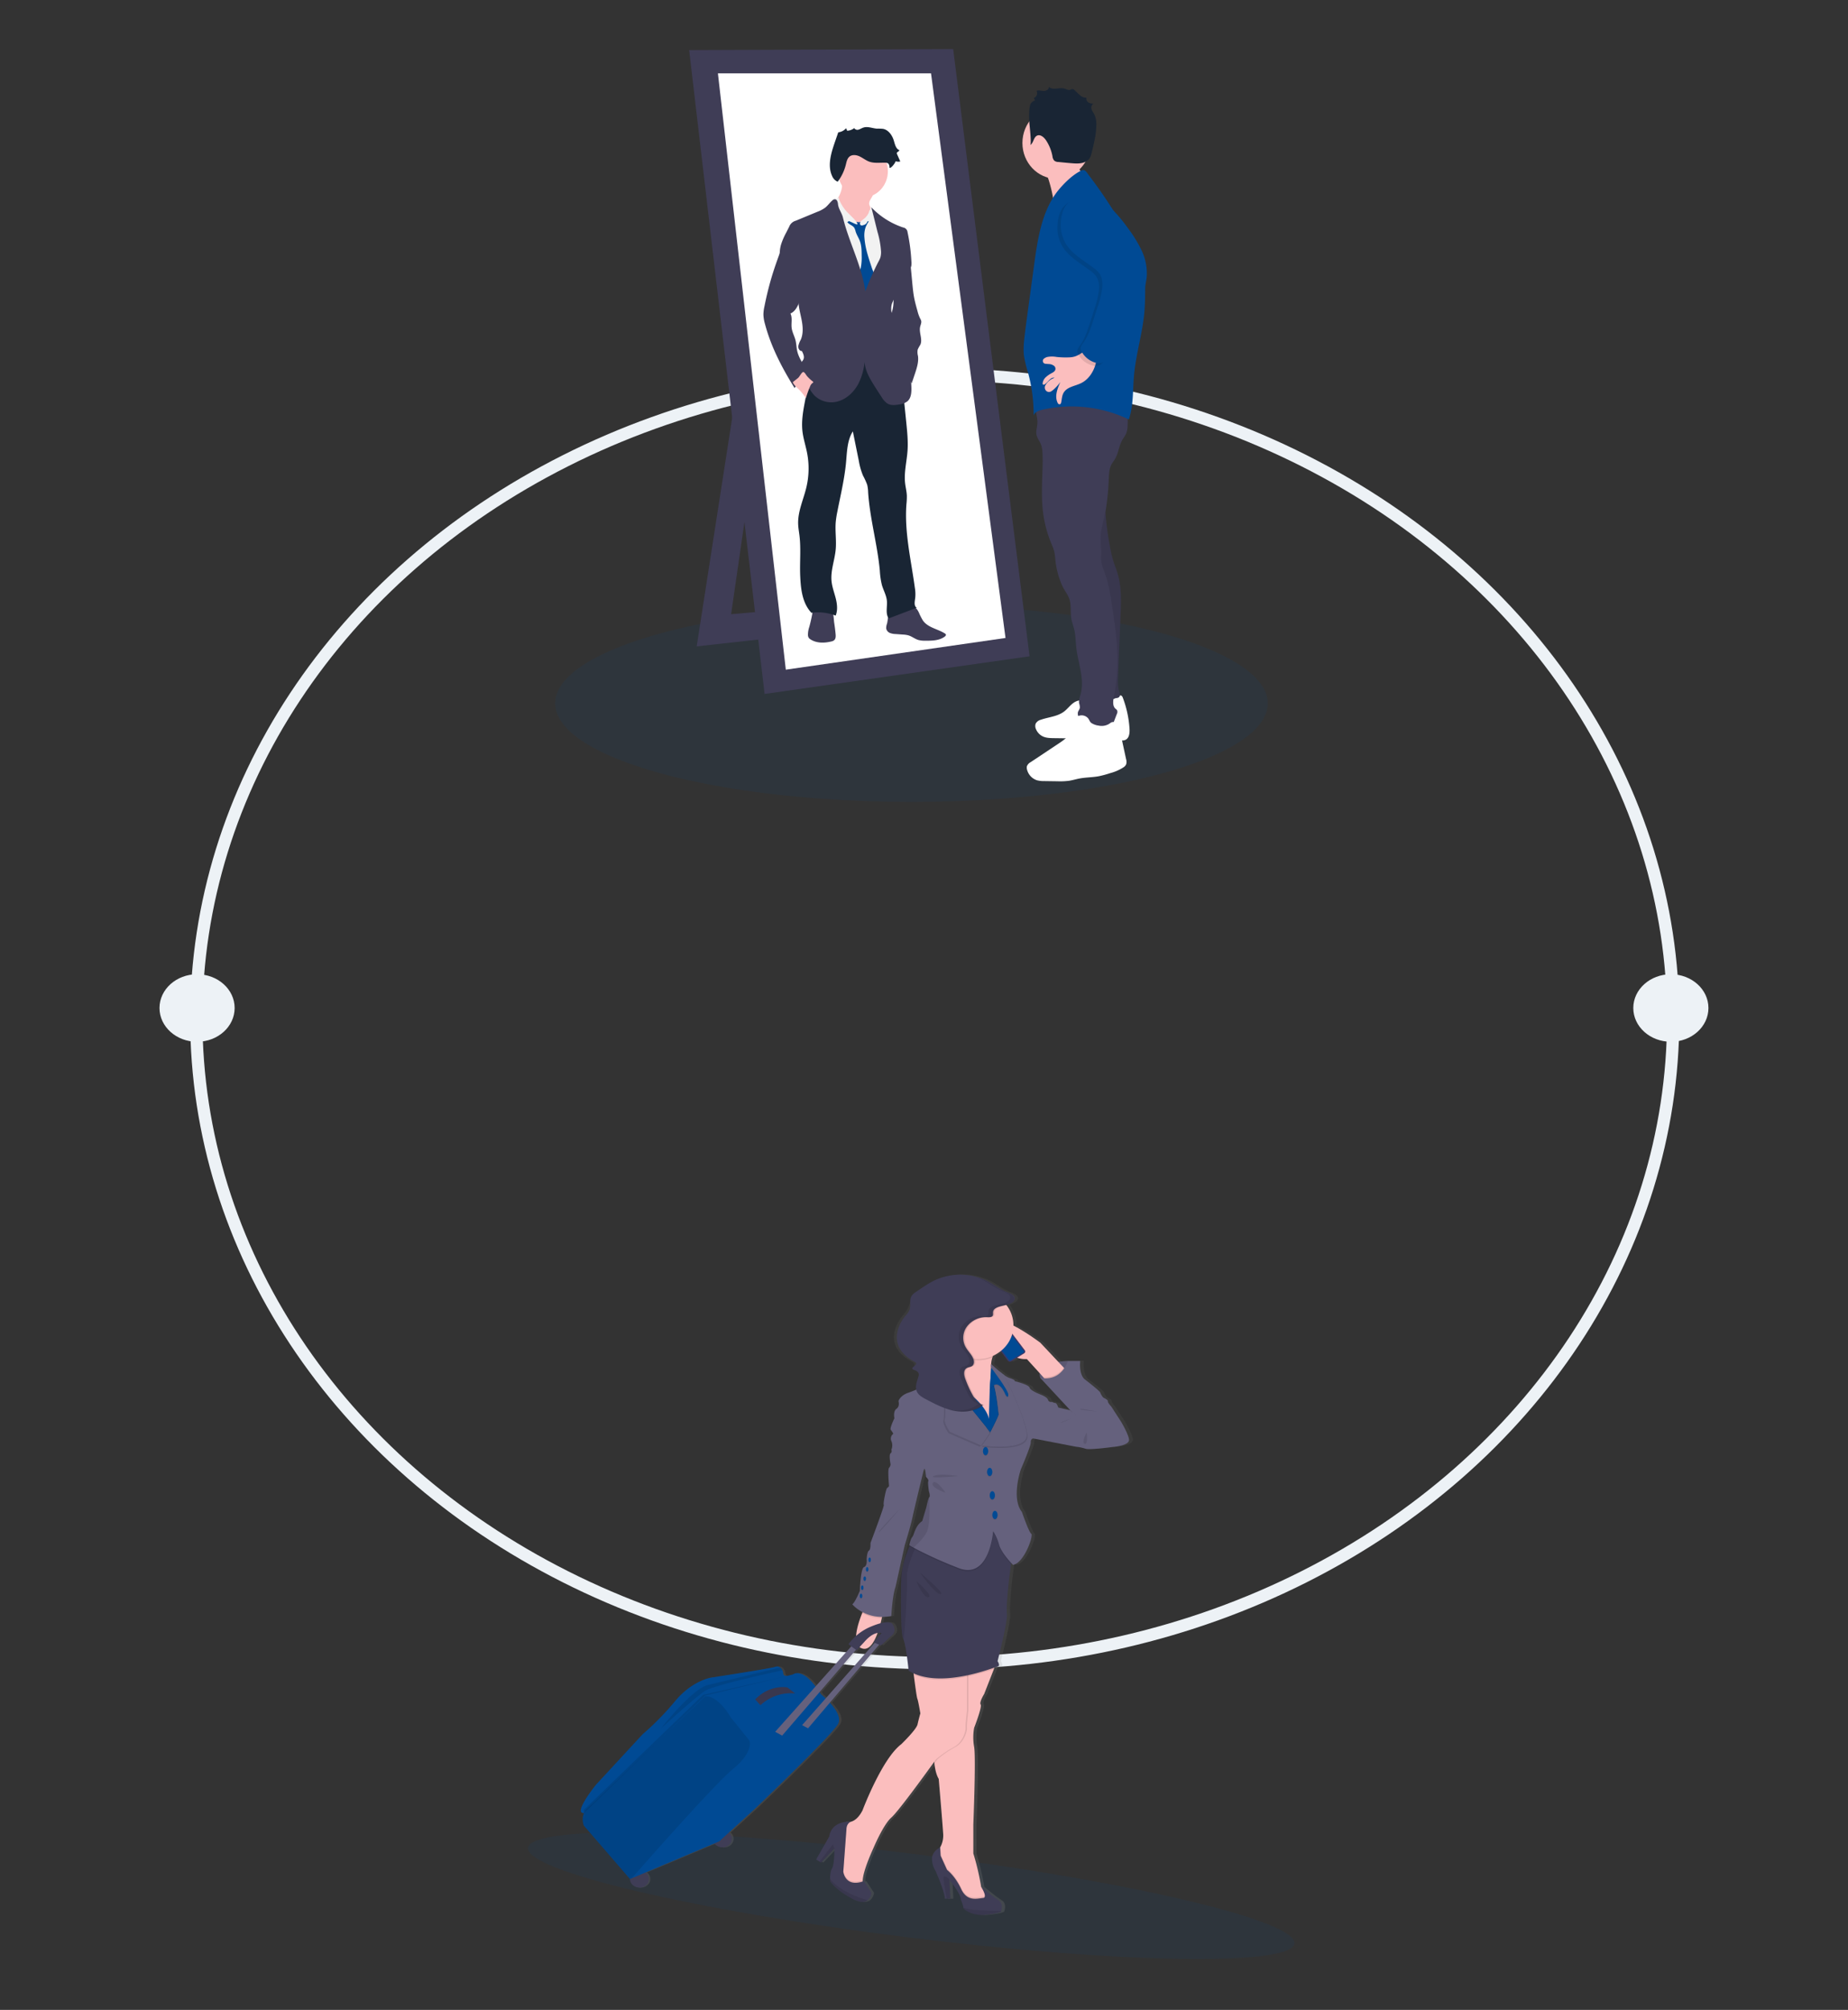 <svg xmlns="http://www.w3.org/2000/svg" width="1205" height="1310"><rect width="100%" height="100%" fill="#333333" stroke="none"/><defs><linearGradient id="b" x1=".5" y1="1" x2=".5" gradientUnits="objectBoundingBox"><stop offset="0" stop-color="gray" stop-opacity=".251"/><stop offset=".54" stop-color="gray" stop-opacity=".122"/><stop offset="1" stop-color="gray" stop-opacity=".102"/></linearGradient><clipPath id="a"><path d="M0 0h1205v1310H0z"/></clipPath></defs><g clip-path="url(#a)"><g transform="translate(124 240)" fill="none" stroke="#edf2f6" stroke-width="8"><ellipse cx="485.5" cy="424" rx="485.5" ry="424" stroke="none"/><ellipse cx="485.5" cy="424" rx="481.5" ry="420"/></g><g transform="translate(335 32)"><rect width="80.382" height="25.515" rx="7.43" transform="translate(179.425 222.124)" fill="#004a94" opacity=".1"/><rect width="80.382" height="25.515" rx="7.43" transform="translate(179.425 183.845)" fill="#004a94" opacity=".1"/><rect width="80.382" height="25.515" rx="7.43" transform="translate(179.425 132.809)" fill="#004a94" opacity=".1"/><rect width="80.382" height="25.515" rx="7.43" transform="translate(179.425 94.537)" fill="#004a94" opacity=".1"/><ellipse cx="232.333" cy="64.239" rx="232.333" ry="64.239" transform="translate(27 362.189)" fill="#004a94" opacity=".1"/><path d="M147.569 207.242l-28.284 182.063 127.893-14.2-5.534-15.495-99.916 8.709 23.365-161.4z" fill="#3f3d56"/><path d="M114.366.646L286.529 0l49.8 395.761L163.556 420.3z" fill="#3f3d56"/><path d="M133.119 15.818h138.96l48.575 368-143.264 20.66z" fill="#fff"/><path d="M264.172 367.265a36.61 36.61 0 0 0 2.662 5.236c3.32 4.661 9.623 5.391 14.351 8.432a1.353 1.353 0 0 1 .56.568c.215.536-.264 1.1-.726 1.433-3.585 2.641-8.288 2.7-12.672 2.666a16.127 16.127 0 0 1-4.384-.439c-2.318-.646-4.3-2.344-6.591-3.034a16.716 16.716 0 0 0-3.622-.536l-4.8-.342a10.842 10.842 0 0 1-3.745-.73 3.931 3.931 0 0 1-2.361-2.938 8.815 8.815 0 0 1 .56-3.157c.615-2.479.424-5.475 2.263-7.166a6.844 6.844 0 0 1 2.552-1.291 78.318 78.318 0 0 1 10.213-2.854c2.844-.587 4.476 1.608 5.74 4.152zm-54.315 13.964c.123 1.375.16 2.95-.787 3.912a4.108 4.108 0 0 1-2.06.968c-4.544 1.111-9.61 1.188-13.564-1.407a3.8 3.8 0 0 1-1.07-.962 3.631 3.631 0 0 1-.541-1.776 15.918 15.918 0 0 1 .879-5.391 98.721 98.721 0 0 0 2.613-12.751c.049-.355 11.6 1.937 12.371 3.138.965 1.485.971 5.049 1.23 6.818q.582 3.706.929 7.451z" fill="#3f3d56"/><path d="M252.856 213.232l3.074 30.015c.615 6.133 1.26 12.3.836 18.452-.492 7.1-2.386 14.2-1.586 21.241.314 2.737 1.027 5.423 1.131 8.18a46.751 46.751 0 0 1-.264 5.488c-1.39 18.213 3.007 36.284 5.466 54.367a24.753 24.753 0 0 1 .258 6.766c-.32 2.292-.959 5.3.984 6.385l-18.249 6.947c-2.33-3.067-.787-7.838-1.23-11.731-.406-3.506-2.238-6.63-3.216-10.007a49.464 49.464 0 0 1-1.359-9.381c-1.593-17.154-6.481-33.862-7.624-51.055a24.339 24.339 0 0 0-.615-4.926 46.86 46.86 0 0 0-2.742-6.011 43.991 43.991 0 0 1-2.718-9.587l-3.9-19.207c-3.947 6.172-3.788 14.2-4.568 21.6-1.094 10.33-3.542 20.485-5.534 30.686a63.8 63.8 0 0 0-1.039 6.65c-.517 5.985.51 12.028-.037 18.006-.615 6.927-3.388 13.687-2.718 20.614.369 3.835 1.771 7.463 2.718 11.182s1.414 7.8-.031 11.344a31.724 31.724 0 0 0-15.808-1.833c-5.86-6.295-6.9-15.075-7.3-23.888s.566-17.638-.48-26.367c-.307-2.582-.787-5.1-.867-7.676-.258-8.257 3.523-15.985 5.4-24.01a53.287 53.287 0 0 0 .473-22.044c-.922-4.823-2.509-9.5-3.074-14.391-.769-6.85.535-13.752 1.845-20.518.879-4.565 1.752-9.129 2.748-13.668 1.07-4.874 2.343-9.852 5.2-13.842 4.575-6.385 12.7-9.219 20.291-8.6s14.683 4.248 20.955 8.767a80.112 80.112 0 0 1 13.58 12.052z" fill="#192534"/><path d="M232.457 98.295a5.739 5.739 0 0 0-.707 1.9c-.154 1.324.615 2.537 1.23 3.693a20.7 20.7 0 0 1 1.8 4.713 8.118 8.118 0 0 1 .264 3.144 7.828 7.828 0 0 1-.8 2.26 11.239 11.239 0 0 1-5.337 5.623 8.978 8.978 0 0 1-5.774.245 17.176 17.176 0 0 1-5.276-2.636 16.309 16.309 0 0 1-3.615-3.293 23.06 23.06 0 0 1-2.5-4.519c-1.279-2.808-2.576-5.811-2.343-8.89a3.1 3.1 0 0 1 .148-.82 4.429 4.429 0 0 1 .824-1.291 17.4 17.4 0 0 0 3.763-11.718l8.959 2.137c1.974.471 3.947.943 5.9 1.53 1.6.484 4.058 1.156 5.1 2.653s-.929 3.9-1.636 5.269z" fill="#fbbebe"/><ellipse cx="16.282" cy="17.096" rx="16.282" ry="17.096" transform="translate(211.38 62.502)" fill="#fbbebe"/><path d="M225.043 114.091c.689-1.582 2.177-2.582 3.536-3.577s2.736-2.266 3-3.99a2.974 2.974 0 0 1 .271-1.123c.523-.826 1.765-.413 2.509.194a20.107 20.107 0 0 1 4.236 5.623 48.915 48.915 0 0 1 3.966 7.87c1.728 4.784 1.937 10.007 2.127 15.114.172 4.648.338 9.368-.738 13.874-.676 2.854-1.845 5.623-1.912 8.561-.2 10.672-3.732 20.873-3.978 31.545a85.9 85.9 0 0 0 .443 9.239l.578 6.927q-13.41-.807-26.747-2.473a56.052 56.052 0 0 0-1.918-9.368 212.613 212.613 0 0 1-6.216-38.569c-.473-6.921-.959-13.816-1.691-20.711-.658-6.269-1.949-12.577-1.174-18.833a26.922 26.922 0 0 1 2.521-8.148 5.317 5.317 0 0 1 1.968-2.473 5.141 5.141 0 0 1 1.39-.471 24.616 24.616 0 0 1 4.23-.523 2.782 2.782 0 0 1 1.033.1 3.319 3.319 0 0 1 1.408 1.433 25.87 25.87 0 0 0 11.158 9.779z" fill="#f2f2f2"/><path d="M217.491 112.718c1.144 1.717 3.566 2.124 4.624 3.874a10.483 10.483 0 0 1 .805 2.3c.646 2.163 1.949 4.042 2.742 6.153 1.144 3.034 1.174 6.392 1.187 9.652a33.5 33.5 0 0 1-.566 7.747c-.369 1.6-.971 3.112-1.414 4.687a24.013 24.013 0 0 0-.824 8.264 2.708 2.708 0 0 0 2.017 2.834c1.8.833 3.689 1.685 5.657 1.491a2.007 2.007 0 0 0 1.125-.394 2.618 2.618 0 0 0 .553-.768l1.23-2.182c1.113-1.995 2.275-4.229 1.845-6.508a13.247 13.247 0 0 0-1.4-3.338 40.4 40.4 0 0 1-2-5.21c-1.961-5.92-3.947-11.924-4.39-18.174a16.725 16.725 0 0 1 .738-7.05 20.349 20.349 0 0 1 2.164-3.932 1.563 1.563 0 0 0-1.728-.613 10.011 10.011 0 0 0-1.789.781 8.108 8.108 0 0 1-5.638-.039c-.713-.22-1.845-.968-2.582-.917-.253.038-2.313 1.42-2.356 1.342z" fill="#004a94"/><path d="M231.886 112.647c-.369-.31-.941-.594-1.267-.232a1.53 1.53 0 0 0-.234.523 3.337 3.337 0 0 1-2.115 1.7c-.855.349-1.777.542-2.293-.123a1.518 1.518 0 0 1 .08-1.724 5.09 5.09 0 0 1 1.347-1.194 13.893 13.893 0 0 0 5.362-8.858 4.259 4.259 0 0 1 1.47 2.666c.2 1.027.227 2.085.43 3.112.3 1.472.971 2.847 1.125 4.339a23.8 23.8 0 0 1 0 2.389 15.376 15.376 0 0 0 .258 2.311c-1.44-1.603-2.454-3.482-4.163-4.909zm-12.445-4.384c-.615-.613-1.23-1.194-1.845-1.821a25.316 25.316 0 0 1-5.946-9.91 3.736 3.736 0 0 0-1.672 2.58 4.068 4.068 0 0 0 .812 2.1 33.744 33.744 0 0 1 4.507 12.66 3.549 3.549 0 0 1 3.1-1.737c.971 0 5.331 2.712 5.644 2.027.466-1.07-3.863-5.17-4.6-5.899z" fill="#f2f2f2"/><path d="M233.175 103.124a50.652 50.652 0 0 0 20.647 13.125 3.442 3.442 0 0 1 2.951 3.112 118.951 118.951 0 0 1 2.5 18.865 11.031 11.031 0 0 1-.062 3.151 10.012 10.012 0 0 1-2.632 4.332c-3.529 3.971-7.557 8.122-8.153 13.519a22.637 22.637 0 0 1-.35 3.1c-.307 1.2-.99 2.26-1.408 3.428-2.054 5.752 2.589 12.719-.24 18.077a33.771 33.771 0 0 1 3.111 9.852 13.359 13.359 0 0 0 .842 3.8c.842 1.846 2.576 3.021 3.941 4.519 4.163 4.481 4.673 11.337 4.919 17.593.154 3.525.1 7.573-2.459 9.884a10.459 10.459 0 0 1-5.442 2.124c-2.576.452-5.38.775-7.661-.562a12.686 12.686 0 0 1-3.812-4.242c-2.017-3.08-4.04-6.153-5.952-9.31-3.025-4.978-5.878-10.666-5.005-16.5a39.855 39.855 0 0 1-4.235 17.184c-2.792 5.2-7.286 9.549-12.74 11.266a15.772 15.772 0 0 1-15.894-3.68 22.515 22.515 0 0 1-3.388-4.8 48.228 48.228 0 0 1-5-13.371 5.441 5.441 0 0 1 .123-3.674c.277-.516.7-.923.99-1.433.971-1.737.037-3.925-.9-5.694-1.433.142-2.46-1.627-2.33-3.138a13.633 13.633 0 0 1 1.6-4.2c1.783-4.054 1.39-8.774.529-13.145s-2.146-8.716-2.048-13.177c.1-4.719-3.13-8.968-5.6-12.912-1.377-2.221-2.982-4.287-4.181-6.618a22.308 22.308 0 0 1-1.611-15.985 42.955 42.955 0 0 1 3.369-7.889l2.029-4a6.376 6.376 0 0 1 4.3-3.874l14.037-5.811a20.743 20.743 0 0 0 5.066-2.66c1.716-1.356 2.994-3.228 4.63-4.674a2.539 2.539 0 0 1 1.845-.846c1.316.123 1.783 1.866 1.918 3.228.307 3.047 2.459 5.63 3.191 8.593 3.96 16.366 12.34 31.461 14.64 48.169a179.3 179.3 0 0 1 8.473-19.175 16.261 16.261 0 0 0 1.31-2.783 12.444 12.444 0 0 0 .437-4.319 59 59 0 0 0-2.281-12.37c-1.368-5.51-2.598-10.604-4.014-16.079z" fill="#3f3d56"/><path d="M259.925 153.133c.271 2.75.535 5.507 1.021 8.225.566 3.144 1.427 6.217 2.281 9.29a24.95 24.95 0 0 0 1.783 4.991 6.567 6.567 0 0 1 .658 1.478c.3 1.291-.387 2.582-.682 3.874-.885 3.874 1.771 8.18.1 11.75a22.746 22.746 0 0 0-1.716 3.144 9.882 9.882 0 0 0 .2 4.145c.523 3.874-.738 7.812-1.98 11.537l-2.115 6.288a58.8 58.8 0 0 0-6.548-10.814c-.953-1.162-1.992-2.24-2.871-3.467a24.783 24.783 0 0 1-3.074-6.288 56.9 56.9 0 0 1-3.179-16.605 11.892 11.892 0 0 1 .523-4.778 25.811 25.811 0 0 1 1.365-2.582c1.648-3.118 1.986-6.811 1.955-10.375s-.394-7.141 0-10.685a25.346 25.346 0 0 1 2.459-8.477 11.942 11.942 0 0 1 3.339-4.371 5.824 5.824 0 0 1 3.689-1.259c2.011.123 1.549 1.937 1.722 3.686zm-90.442-8.787q-1.882 5.811-3.394 11.724-1.476 5.811-2.638 11.686a26.209 26.209 0 0 0-.664 5.255 24.582 24.582 0 0 0 1 6.075c3.96 14.985 11.178 28.807 19.307 41.8a36.54 36.54 0 0 1 8.178-7.838 1.8 1.8 0 0 0 .615-.646 1.824 1.824 0 0 0-.2-1.511c-2.244-4.829-5.8-9.084-6.917-14.333-.467-2.182-.486-4.455-1.015-6.624-.682-2.808-2.207-5.378-2.558-8.257-.375-3.138.615-6.559-.787-9.342 2.859-1.169 4.513-4.261 5.724-7.224a41.044 41.044 0 0 0 2.755-9.5 29.784 29.784 0 0 0-3.326-18.174 28.861 28.861 0 0 0-5.565-7.334c-.732-.691-2.459-2.673-3.523-2.653-1.42.032-1.875 2.447-2.281 3.531-1.637 4.436-3.257 8.872-4.711 13.365z" fill="#3f3d56"/><path d="M194.947 216.61c.184.142.393.336.344.568s-.227.291-.387.387a5 5 0 0 0-1.771 2.518 72.5 72.5 0 0 0-2.669 7.418 32.15 32.15 0 0 0-4.821-5.907c-1.4-1.356-2.97-2.641-3.72-4.474 0-.052 3.222-2.55 3.517-2.821.9-.846 2.041-3.189 2.976-3.706 1.058-.581 2.066 1.7 2.871 2.615a24.852 24.852 0 0 0 3.66 3.4z" fill="#fbbebe"/><path d="M244.951 76.925a3.269 3.269 0 0 0-.762-2.331 2.807 2.807 0 0 0-1.845-.536c-3.585-.123-7.292.51-10.674-.755-2.226-.833-4.126-2.434-6.3-3.428s-4.95-1.259-6.7.413c-1.328 1.291-1.691 3.273-2.152 5.1a30.5 30.5 0 0 1-5.306 11.053 6.694 6.694 0 0 1-3.628-3.745c-2.613-5.591-1.328-12.267.529-18.193.615-1.988 1.3-3.958 1.98-5.92l1.5-4.339a7.933 7.933 0 0 0 5.14-2.686l.646 1.646a7.936 7.936 0 0 0 4.612-1.711 2.436 2.436 0 0 0 2.921.962c1.076-.329 2-.962 3.074-1.291 2.859-.968 5.909.523 8.909.691a33.963 33.963 0 0 1 3.806.116c3.542.6 6.044 4.1 7.126 7.689.719 2.389 1.316 5.326 3.56 6.172.049.9-1.476 1.078-1.6 1.937a1.545 1.545 0 0 0 .184.82l2.06 4.642a4.885 4.885 0 0 1-2.976-.155c-.931 2.293-4.012 5.598-4.104 3.849z" fill="#192534"/><path d="M349.332 87.029a88.384 88.384 0 0 1 2.459 10.8c.443 2.737.7 5.778-.793 8.064 5.694-8.993 11.64-18.258 20.291-24.062a20.068 20.068 0 0 1-4.827-15c.049-.542-7.1 2.292-7.649 2.615-2.509 1.466-4.808 3.286-7.255 4.855-1.267.807-6.542 2.718-6.591 3.874 0 .742 2.1 3.015 2.49 3.8a30.392 30.392 0 0 1 1.875 5.062z" fill="#fbbebe"/><path d="M375.789 426.221a9.15 9.15 0 0 0-9.74-.775c-2.785 1.511-4.661 4.371-7.194 6.308-4.353 3.318-10.1 3.583-15.2 5.378a5.209 5.209 0 0 0-3.363 2.582 4.792 4.792 0 0 0 .252 3.6 9.119 9.119 0 0 0 4.218 4.564c2.287 1.149 4.919 1.2 7.452 1.233l22.012.271a171.78 171.78 0 0 1 20.291 1.052c1.568.207 3.265.432 4.648-.375 2.25-1.291 2.509-4.558 2.336-7.25a69.358 69.358 0 0 0-4.3-19.885c-.264-.7-.615-1.5-1.359-1.633a2.144 2.144 0 0 0-1.463.491c-6.21 3.874-14.074 6.062-20.678 2.963" fill="#fff"/><path d="M386.808 278.763c-2.459 15-.855 30.408 1.912 45.341a82.383 82.383 0 0 0 2.011 8.806c.99 3.293 2.324 6.456 3.253 9.768 2.361 8.393 2.029 17.367 1.679 26.128l-1.611 39.867c-.135 3.344-.258 6.766.7 9.955.387 1.291.861 2.905-.117 3.777a2.666 2.666 0 0 1-1.3.523 19.241 19.241 0 0 1-12.912-2.034l-.437-40.273c-.135-12.415-.277-24.882-2.1-37.142-1.445-9.749-3.954-19.368-4.12-29.233-.172-10.33 2.238-20.524 4.7-30.538.529-2.143 2.459-3.712 4.046-5.165a4.939 4.939 0 0 1 1.968-1.253c.741-.212 1.873.817 2.328 1.473z" fill="#3f3d56"/><path d="M386.808 278.763c-2.459 15-.855 30.408 1.912 45.341a82.383 82.383 0 0 0 2.011 8.806c.99 3.293 2.324 6.456 3.253 9.768 2.361 8.393 2.029 17.367 1.679 26.128l-1.611 39.867c-.135 3.344-.258 6.766.7 9.955.387 1.291.861 2.905-.117 3.777a2.666 2.666 0 0 1-1.3.523 19.241 19.241 0 0 1-12.912-2.034l-.437-40.273c-.135-12.415-.277-24.882-2.1-37.142-1.445-9.749-3.954-19.368-4.12-29.233-.172-10.33 2.238-20.524 4.7-30.538.529-2.143 2.459-3.712 4.046-5.165a4.939 4.939 0 0 1 1.968-1.253c.741-.212 1.873.817 2.328 1.473z" opacity=".1"/><path d="M340.637 231.891c-.91 3.932 1.021 8.006.8 12.047-.123 2.447-1.039 4.887-.615 7.289s2.06 4.209 2.933 6.411a18.168 18.168 0 0 1 1 5.733c.252 4.829.049 9.684-.123 14.494-.289 8.07-.5 16.186.51 24.185a78.617 78.617 0 0 0 5.331 20.111 35.946 35.946 0 0 1 1.986 5.417 40.472 40.472 0 0 1 .676 5.255 55.485 55.485 0 0 0 4.347 16.6c1.568 3.6 4.3 6.456 5.171 10.272.824 3.654.271 7.508.867 11.208.437 2.744 1.5 5.339 2.091 8.051.769 3.506.75 7.141 1.137 10.717 1.107 10.33 5.577 20.66 2.908 30.68-.535 2.014-1.365 4.061-.99 6.114a7.976 7.976 0 0 1 .443 3 14.509 14.509 0 0 1-1.119 2.318 4.4 4.4 0 0 0 1.131 4.474 12 12 0 0 0 4 2.479c4.532 2.034 9.223 4.1 14.142 4.054a3.643 3.643 0 0 0 1.74-.336 4.523 4.523 0 0 0 1.7-2.5l2.521-6.547a2.931 2.931 0 0 0 .191-2.46 4.458 4.458 0 0 0-1.058-1.033c-2.035-1.8-1.574-5.165-1.033-7.87a120.346 120.346 0 0 0 2.287-21.112c.271-14.152-1.949-28.22-4.163-42.184a91.666 91.666 0 0 0-3.074-14.378c-1.531-4.648-3.788-9.122-3.419-13.952.393-5.217-.9-10.685 0-15.831s2.318-10.181 3.234-15.32a166.088 166.088 0 0 0 1.845-20.234c.154-2.763.35-5.617 1.58-8.07.719-1.433 1.765-2.66 2.57-4.048 2.078-3.609 2.41-8.083 4.4-11.75.941-1.737 2.238-3.267 2.927-5.126a14.973 14.973 0 0 0 .75-4.558 56.9 56.9 0 0 0-.615-11.653 69.411 69.411 0 0 0-33.818-8.238 38.377 38.377 0 0 0-13.257 2.189c-4.026 1.565-7.691 3.767-11.934 4.102z" fill="#3f3d56"/><path d="M365.848 436.436c-1.808 2.363-1.685 5.74-2.841 8.522-1.4 3.377-4.525 5.539-7.489 7.508l-18.446 12.27a5.287 5.287 0 0 0-2.459 2.641 4.438 4.438 0 0 0 .092 2.318 9.841 9.841 0 0 0 6.444 6.869 18.19 18.19 0 0 0 4.987.536l8.295.116a46.284 46.284 0 0 0 7.569-.31c2.3-.349 4.538-1.04 6.825-1.479 4.163-.794 8.442-.723 12.611-1.491a64.122 64.122 0 0 0 7.551-2.047 29.358 29.358 0 0 0 8.664-3.816 4.64 4.64 0 0 0 1.666-1.885 5.833 5.833 0 0 0-.049-3.415l-3.96-18.271a11.224 11.224 0 0 0-1.549-4.267 3.466 3.466 0 0 0-3.831-1.517 8.05 8.05 0 0 0-1.593 1.007 9.382 9.382 0 0 1-7.028 1.194 10.74 10.74 0 0 1-4.845-1.814c-.947-.82-1.23-2.092-2.035-3.021a5.593 5.593 0 0 0-8.577.355z" fill="#fff"/><ellipse cx="22.215" cy="23.326" rx="22.215" ry="23.326" transform="translate(331.673 37.859)" fill="#fbbebe"/><path d="M336.751 62.554c2.128-1.253 2.128-4.861 4.3-6.062s4.648.884 6.044 2.989a28.237 28.237 0 0 1 4.15 10.246 5.3 5.3 0 0 0 1.131 2.918 4.216 4.216 0 0 0 2.693.923q4.212.439 8.436.8c3.136.265 6.444.478 9.291-.936a6.85 6.85 0 0 0 2.792-2.428 11.263 11.263 0 0 0 1.193-3.28c1.469-5.869 2.951-11.808 3.074-17.877a15.06 15.06 0 0 0-1.31-7.3c-.67-1.291-1.654-2.415-1.931-3.835s.615-3.228 2.017-3.073a7.934 7.934 0 0 1-3.689-.736 3.022 3.022 0 0 1-1.543-3.3c-3.124.42-5.4-2.821-7.833-4.92a2.071 2.071 0 0 0-1.488-.646 5.217 5.217 0 0 0-1.23.5c-1.23.452-2.515-.407-3.775-.781-3.382-.994-7.68 1.407-10.188-1.175.24 1.646-1.685 2.75-3.271 2.718s-3.222-.646-4.722-.09a3.373 3.373 0 0 1 .158 2.746 3.14 3.14 0 0 1-1.916 1.876l.744 1.7a4.285 4.285 0 0 0-3.228 3.176c-.818 3.389-.615 8.206-.418 11.692.101 1.539 1.522 13.58.519 14.155z" fill="#192534"/><path d="M355.708 91.251c-11.16 13.177-14 31.725-16.38 49.189l-3.5 25.786c-.91 6.689-1.845 13.377-2.638 20.085-.553 4.59-1.07 9.252-.467 13.836a78.544 78.544 0 0 0 2.582 10.582 104.458 104.458 0 0 1 3.689 28.078c.744-2.3 3.32-3.228 5.583-3.745a86.343 86.343 0 0 1 56.482 6.333c3.1-9.135 2.521-19.13 3.388-28.788 1.23-13.771 5.466-27.116 6.721-40.861.461-5.12.516-10.265.566-15.411a54.123 54.123 0 0 0-.676-11.292 48.8 48.8 0 0 0-4.427-11.621 306.618 306.618 0 0 0-16.8-29.969q-4.636-7.283-9.672-14.275-2.552-3.544-5.208-7.011c-1.716-2.24-2.46-4.184-5.183-2.841-5.151 2.531-10.316 7.503-14.06 11.925z" fill="#004a94"/><path d="M362.107 200.928a57.393 57.393 0 0 1-8.159-.271 16.874 16.874 0 0 0-6.026 0 6.155 6.155 0 0 0-2.343 1.207 1.914 1.914 0 0 0-.5 1.958 1.785 1.785 0 0 0 1.507 1.27l2.1.194a5.728 5.728 0 0 1 3.763 1.291 2.51 2.51 0 0 1 .762 1.556c.129 1.5-1.113 2.324-2.226 2.95a17.6 17.6 0 0 0-4.341 3.034 6.441 6.441 0 0 0-1.8 3.874.76.76 0 0 0 .333.662.684.684 0 0 0 .713.029c2.459-1.291 4.064-5.12 6.764-4.481a11.044 11.044 0 0 0-5.94 4.8 3 3 0 0 0 .3 3.577 2.659 2.659 0 0 0 3.386.509 12.131 12.131 0 0 0 1.156-.807 29.244 29.244 0 0 0 4.876-5.32c-1.968 4.358-3.96 9.458-1.7 13.79a1.3 1.3 0 0 0 1.23.762c.713-.077.922-.781 1.039-1.4.369-1.995.461-4.1 1.4-5.875 2.164-4.119 7.5-4.519 11.566-6.527 4.876-2.376 8.215-7.489 9.561-12.951a10.434 10.434 0 0 0 .24-4.92c-.9-3.674-5.22-4.519-7.993-2.744-3.407 2.264-5.381 3.691-9.668 3.833z" fill="#fbbebe"/><path d="M357.786 128.664c4.3 6.979 11.775 10.911 18.182 15.811a15.59 15.59 0 0 1 4.025 4.016c1.617 2.621 1.845 5.953 1.513 9.039a59.588 59.588 0 0 1-2.9 11.879l-2.687 8.425c-1.7 5.346-3.462 10.8-6.7 15.3-.83 1.143-1.8 2.363-1.758 3.8a5.066 5.066 0 0 0 .787 2.311 14.856 14.856 0 0 0 9.4 7.05 6.839 6.839 0 0 0 3.535 0c1.66-.516 2.908-1.937 4.064-3.28 5.534-6.411 11.068-12.912 15.064-20.434 3.9-7.341 6.241-15.495 8.393-23.571a51.793 51.793 0 0 0 1.845-9.122 34.75 34.75 0 0 0-3.369-16.87 83.832 83.832 0 0 0-9-14.617 100.451 100.451 0 0 0-10.545-12.706c-6.69-6.566-14.874-10.427-23.826-6.7-6.321 2.634-8.688 8.128-9.254 15.165a24 24 0 0 0 3.231 14.504z" opacity=".1"/><path d="M360.024 126.898c4.3 6.979 11.781 10.911 18.182 15.811a15.653 15.653 0 0 1 4 4.042c1.617 2.621 1.845 5.946 1.513 9.039a59.6 59.6 0 0 1-2.908 11.879l-2.687 8.393c-1.7 5.346-3.462 10.8-6.7 15.3-.824 1.143-1.789 2.357-1.752 3.8a4.945 4.945 0 0 0 .787 2.3 14.851 14.851 0 0 0 9.4 7.057 6.863 6.863 0 0 0 3.542 0c1.66-.51 2.9-1.937 4.064-3.273 5.534-6.417 11.068-12.912 15.064-20.434 3.9-7.341 6.241-15.495 8.393-23.578a51.255 51.255 0 0 0 1.845-9.116 34.857 34.857 0 0 0-3.363-16.876 83.234 83.234 0 0 0-9-14.617 100.441 100.441 0 0 0-10.57-12.635c-6.684-6.559-14.867-10.427-23.82-6.7-6.327 2.634-8.688 8.122-9.26 15.165a24.013 24.013 0 0 0 3.27 14.448z" fill="#004a94"/></g><g transform="translate(345.826 752.271)"><path d="M-1.51 452.03c2.268-14.865 115.977-12.916 253.97 4.353s248.018 43.317 245.748 58.182-115.976 12.918-253.969-4.353S-3.78 466.896-1.51 452.031z" fill="#004a94" opacity=".1"/><path d="M538.172 273.949c-.7-4.032-5.152-11.4-5.152-11.4l-6.424-9.873s-2.522-2.7-2.288-3.571-2.982-2.315-2.982-2.315a10.275 10.275 0 0 1-1.948-3.206c-.117-1.039-10.433-8.886-10.433-8.886s-3.542-2.686-2.748-11.771h-8.135a47.6 47.6 0 0 0-6.2.557l-11.878-12.554a140.027 140.027 0 0 0-17.6-11.143v-.187a21.163 21.163 0 0 0-4.54-13.079l-.085-.106a11.617 11.617 0 0 0 3.683-1.539 4.215 4.215 0 0 0 1.639-1.827c1.324-3.077-3.9-4.488-6.29-5.6-4.838-2.257-8.861-5.617-13.8-7.693a40.336 40.336 0 0 0-31.4.179c-4.824 2.161-9.023 5.263-13.358 8.143-6.791 4.488-4.179 8.623-9.491 14.534s-8.313 14.24-4.993 21.228c1.955 4.1 5.844 7.251 10.115 9.52s-.937 3.769 3.63 5.489a4.42 4.42 0 0 1 2.693 1.923 3.545 3.545 0 0 1-.117 2.526c-.843 2.724-1.962 5.661-1.368 8.339-2.833 1.2-4.78 1.865-4.78 1.865-5.879 1.859-6.877 5.623-6.877 5.623s1.069 3.334-1.3 4.988-1.375 6.193-1.375 6.193-3.208 6.545-2.38 7.5a17.928 17.928 0 0 1 1.693 2.622 3.782 3.782 0 0 0-1.308 4.678 7.205 7.205 0 0 1 0 5.713 1.912 1.912 0 0 1-.532 2.347c-1.24.828 0 7.123 0 7.123a3.548 3.548 0 0 1-1 2.309c-1.034 1.1 0 11.841 0 11.841a3.724 3.724 0 0 1-1.261 1.346c-.7.308-2.748 10.431-2.174 10.944s-8.641 24.857-8.641 24.857.227 4.232-1.034 4.961-1.487 5.578-1.487 5.578.567 4.334-1.721 5.161-2.755 15.5-2.755 15.5-3.1 7.54-4.958 8.777a23.1 23.1 0 0 0 6.736 5.129l-.283.68c-1.551 3.847-3.662 9.81-3.937 14.745a33.52 33.52 0 0 0-5 5.424s.82.641 1.821 1.41l-23.429 26.183c-9.576-12.419-14.774-7.811-14.774-7.811l-3.542.878a2.263 2.263 0 0 1-1.919-.186 1.825 1.825 0 0 1-.914-1.533 5.556 5.556 0 0 0-.511-1.846 4.722 4.722 0 0 0-1.487-1.846 3.465 3.465 0 0 0-3.278-.43c-2.975 1.039-42.114 7.052-42.114 7.052s-12.217 1.859-23.45 15.285a179.194 179.194 0 0 1-21.315 21.689l-30.53 32.814s-15.411 18.856-7.932 18.516a11.1 11.1 0 0 0-.092 8.128l30.257 34.856a5.735 5.735 0 0 0 4.759 5.446 6.435 6.435 0 0 0 6.972-2.927 5.221 5.221 0 0 0-1.56-6.789l45.166-18.952a6.443 6.443 0 0 0 6 2.565 6.066 6.066 0 0 0 5.118-3.82 5.216 5.216 0 0 0-1.674-5.8L293 514.9s50.662-48.134 54.536-55.361c2.2-4.09-1.672-9.711-5.447-13.8l32.337-37.83 1.161.474 6.5-6.007c4.958-3.6.758-8.245.758-8.245-1.48-1.212-4.3-1.026-7.486-.2.3-1.154.567-2.276.793-3.327.063-.282.128-.557.184-.834a32.8 32.8 0 0 0 6.063-.557s.7-13.527 2.748-18.895l6.077-27.369s3.669-11.668 5.043-18.074 7.416-30.985 7.416-30.985c.985-2.686 1.417 4.545 1.417 4.545s1.99 1.859 1.53 2.82.383 6.475.383 6.475 1.069 3.3.311 3.994a1.686 1.686 0 0 0-.351.565 42.692 42.692 0 0 0-1.651 6.007l-2.679 9.006-.446.327a12.634 12.634 0 0 0-3.864 5.014c-.82 1.718-1.288 3.346-1.763 4.385a3.034 3.034 0 0 1-.411.641 4.924 4.924 0 0 0-.7 1.135 21.19 21.19 0 0 0-1.375 4.4l.318.186a.5.5 0 0 1-.078.179l-.135.308v.038c-.29.641-.56 1.314-.829 1.981l-.085.211a59.856 59.856 0 0 0-.7 1.892c-.035.106-.078.218-.117.327-.22.6-.425 1.193-.623 1.776l-.128.372c-.184.557-.369 1.109-.539 1.648a.623.623 0 0 1-.063.192 49.48 49.48 0 0 0-2.3 14.188c-.163 11.322-.283 34.179 1.261 37.268.1.2.2.442.3.7 1.912 5.067 3.364 20.362 3.364 20.362a28.193 28.193 0 0 0 3.194 1.712c.035.288.071.577.117.878.82 6.289 1.962 14.8 2.342 15.656.616 1.379 1.99 9.616 1.99 9.616s-1.076 3.712-1.835 7.155-10.7 12.951-10.7 12.951c-12.671 9.514-25.356 43.129-25.356 43.129-2.529 4.924-5.319 6.745-7.376 7.373-13.69-.461-14.328 9.616-14.328 9.616l-8.641 15.008 2.188 1.4 1.027.641 8.789-9.226s0 10.534-1.608 13.079c-1.091 1.731-1.268 4.9-1.268 6.764 0 .872.042 1.456.042 1.456s2.678 5.129 14.442 11.476c5.284 2.841 8.364 2.359 10.157.95a7.6 7.6 0 0 0 2.459-4.808l-4.958-7.623c-.248.1-.488.167-.7.25v-.82c.311-6.731 7-20.933 7-20.933s6.417-15.291 11.764-19.97c4.668-4.084 23.408-29.873 28.111-36.377v.219a7.072 7.072 0 0 0 .086.91c.7 6.967 2.833 10.046 2.833 10.046s2.444 28.209 2.9 35.39a15.948 15.948 0 0 1-1.873 9.155l-.049.077c-.049 0-4.88 2.295-5.333 6.745a15.261 15.261 0 0 0 2.288 8.675s6.239 14.1 6.013 18.156h3.669L420.5 561.3l.056.064c.666.8 7.217 8.761 7.437 12.739 0 0 1.658 4.1 1.608 5.219a.38.38 0 0 1 0 .09c-.156.962 5.808 5.507 14.449 4.61s10.157-1.994 10.157-1.994.1-.25.227-.641c.432-1.478 1.119-5.067-1.749-6.848-3.591-2.225-11.056-8.463-11.374-8.725a163.022 163.022 0 0 0-5.128-21.76v-18.9s1.763-43.244.546-50.54a34.9 34.9 0 0 1 0-12.534s5.347-13.631 4.25-15.15 2.288-6.886 2.288-6.886l6.424-16.3.376-.95c1.054-.359 1.735-.6 1.983-.641 2.125-.411 0-3.513 0-3.513s6.813-26.228 6.12-30.985 1.608-24.267 1.608-24.267l1.1-8.091.1-.724c.7.8 1.2 1.283 1.2 1.283 7.331-1.1 13.6-19.234 11.992-20.247s-6.113-14.25-6.113-14.25c-7.182-9.021-.7-27.748-.7-27.748s6.573-15.079 6.495-17.561 1.53-2.564 1.53-2.564v-.071c6.034 1.166 26.992 5.2 28.069 5.4a31.609 31.609 0 0 1 6.3 1.314c2.522.93 18.8-1.314 18.8-1.314s10.307-.855 9.621-4.866zM375.978 400.314l-5.284 6.078.786.317-32.133 36.265c-1.714-1.622-3-2.639-3-2.639-.326-.519-.652-1.013-.971-1.5l23.868-27.569a2.527 2.527 0 0 0 .439.257l1.891-2.038a5.387 5.387 0 0 0 1.784.936c4.483 1.391 7.791-3.9 10.057-10.134a6.808 6.808 0 0 1 2.557.019zm71.868-174.956zm0-.372v.148a1.028 1.028 0 0 0 .014-.148zm44.005 28.289s-1.034-2.891-1.721-2.891a10.649 10.649 0 0 1-2.522-.828 2.216 2.216 0 0 1-1.6-.212 1.837 1.837 0 0 1-.918-1.2c-.7-1.923-5.085-3.436-5.085-3.436s-6.417-2.411-6.955-4.411-9.7-4.2-9.7-4.2.616-.82-3.286-1.994a14.821 14.821 0 0 1-3.768-2.084 84.416 84.416 0 0 1-8.43-7.052 18.925 18.925 0 0 1 .829-4.433c.1-.327.2-.641.325-.962a23.185 23.185 0 0 0 5.026-3.044l4.759 6.251a1.7 1.7 0 0 0 2.209.372l3.8-2.34a15.685 15.685 0 0 0 6.374.853l8.45 9.226a6.824 6.824 0 0 0 .361 3.1l19.64 21.074c-.518-.128-7.763-1.782-7.763-1.782z" transform="translate(-145.298 -88.271)" fill="url(#b)"/><path d="M350.428 134.804s-21.624.2-17.94 11.047l8.251 4.334 8.223-1.513 3.864-6.174z" fill="#65617d"/><path d="M350.428 134.804s-21.624.2-17.94 11.047l8.251 4.334 8.223-1.513 3.864-6.174z" opacity=".1"/><path d="M303.329 115.91c5.928 19.516 20.384 17.611 20.384 17.611l9.272 10.162 1.368 1.577 2.961 3.411 13.113-6.744-2.611-2.78-15.33-16.3s-35.086-26.449-29.157-6.937z" fill="#fbbebe"/><path d="M302.28 122.589a.215.215 0 0 1-.146.032.2.2 0 0 1-.127-.076l-1.643-2.16a.165.165 0 0 1-.027-.185.2.2 0 0 1 .17-.105.2.2 0 0 1 .183.09l1.641 2.16a.17.17 0 0 1-.05.244zm8.312-10.399a.125.125 0 0 1-.164-.028l-.485-.638a.1.1 0 0 1-.04-.118.117.117 0 0 1 .115-.071.116.116 0 0 1 .111.081l.484.639a.1.1 0 0 1-.025.139zm2.795 4.372a.137.137 0 0 1-.09.018.128.128 0 0 1-.082-.048l-.936-1.205a.108.108 0 0 1 .034-.16.137.137 0 0 1 .178.028l.928 1.21a.108.108 0 0 1-.032.157zm.225-.385a.125.125 0 0 1-.162-.026l-.947-1.244a.1.1 0 0 1 .029-.15.13.13 0 0 1 .167.028l.943 1.236a.1.1 0 0 1 .026.084.106.106 0 0 1-.056.072z" fill="#3a3768"/><path d="M321.997 129.794l-8.41 5.222a1.724 1.724 0 0 1-1.188.227 1.6 1.6 0 0 1-1.018-.599l-13.582-17.92a1.354 1.354 0 0 1 .411-1.998l8.409-5.222a1.724 1.724 0 0 1 1.192-.223 1.6 1.6 0 0 1 1.018.599l13.573 17.919a1.354 1.354 0 0 1-.405 1.995z" fill="#3a3768"/><path d="M299.738 114.563a.514.514 0 0 1 .666.115l.057.071a.514.514 0 0 0 .666.115l4.683-2.9a.41.41 0 0 0 .117-.6l-.056-.071a.411.411 0 0 1 .128-.6l.906-.571a.983.983 0 0 1 1.275.217l13.528 17.861a.779.779 0 0 1-.241 1.147l-8.152 5.046a.991.991 0 0 1-.684.129.923.923 0 0 1-.584-.346l-13.535-17.861a.779.779 0 0 1 .241-1.147z" fill="#004a94"/><path d="M304.01 112.447l-1.227.763a.2.2 0 0 1-.271-.042.163.163 0 0 1 .05-.24l1.232-.763a.2.2 0 0 1 .264.046.163.163 0 0 1-.049.236z" fill="#e6e8ec"/><ellipse cx=".212" cy=".192" rx=".212" ry=".192" transform="translate(301.898 113.224)" fill="#e6e8ec"/><path d="M263.368 396.004a11.249 11.249 0 0 0 .1 1.128c.7 6.967 2.8 10.04 2.8 10.04s2.429 28.209 2.883 35.377a15.992 15.992 0 0 1-1.863 9.149 8.084 8.084 0 0 1-1.02 1.456l-1.522 3.026 7.142 12.938 8.364 12.528 5.779 6.879s4.25.551 5.17 0 4.554 0 4.554 0l3.35-4.68-3.754-4.6-1.417-1.731a163.528 163.528 0 0 0-5.092-21.753v-18.853s1.756-43.218.539-50.52a35.034 35.034 0 0 1 0-12.521s5.319-13.631 4.25-15.143 2.281-6.885 2.281-6.885l6.374-16.291.369-.955-1.417-3.122-35.887-4.106s.283 2.564.6 6.635v.09c.184 2.359.369 5.231.517 8.437.5 10.784.539 25.26-1.721 36.319a63.092 63.092 0 0 0-1.375 17.156z" fill="#fbbebe"/><path d="M263.467 397.132l1.884-2.622a63.425 63.425 0 0 1 11.552-7.982c6.545-3.442 8.06-11.541 7.791-12.667s.913-11.541.913-11.541v-26.453l-19.626-1.923c.779 10.3 1.735 30.46-1.2 44.879a60.713 60.713 0 0 0-1.31 18.309z" opacity=".1"/><path d="M202.244 463.2l1.522 12.667 7.444 3.988s6.849.693 5.63-4.815a7.326 7.326 0 0 1-.117-1.794c.3-6.725 6.955-20.919 6.955-20.919s6.374-15.278 11.708-19.964c4.646-4.078 23.3-29.851 27.982-36.358l1.069-1.494a63.629 63.629 0 0 1 11.56-7.981c6.538-3.442 8.06-11.54 7.791-12.667s.906-11.541.906-11.541v-26.455l-18.712-1.808-16.871-1.635s.376 2.987.857 6.789c.82 6.283 1.962 14.791 2.342 15.65.616 1.379 1.983 9.616 1.983 9.616s-1.069 3.713-1.828 7.155-10.621 12.945-10.621 12.945c-12.621 9.5-25.243 43.077-25.243 43.077-3.322 6.5-7.082 7.6-9.038 7.693a4.247 4.247 0 0 1-1.3-.1l-2.741 4.545z" fill="#fbbebe"/><path d="M264.742 456.18l7.142 12.938 8.364 12.528 5.779 6.879s4.25.551 5.17 0 4.554 0 4.554 0l3.35-4.68-3.754-4.6c.985 2.051 1.792 4.61-.2 4.731-3.343.211-10.263 2.757-14.215-5.847s-9.207-12.456-9.207-12.456l-4.186-9.219-.269-4.758a8.088 8.088 0 0 1-1.02 1.456z" opacity=".1"/><path d="M264.21 467.187s6.232 14.039 6.006 18.1h3.647l-.609-12.258.056.071c.666.8 7.182 8.752 7.4 12.732 0 0 1.65 4.09 1.6 5.212a.353.353 0 0 1 0 .09c-.156.962 5.772 5.507 14.371 4.61s10.107-1.994 10.107-1.994.1-.25.227-.641c.425-1.478 1.112-5.067-1.742-6.841-3.577-2.232-11.035-8.488-11.332-8.725.191.307 4.476 7.052 1.2 7.276s-10.263 2.757-14.215-5.847-9.207-12.456-9.207-12.456l-4.186-9.219-.311-5.507s-4.859 2.27-5.312 6.745a15.036 15.036 0 0 0 2.3 8.647z" fill="#3f3d56"/><path d="M269.46 472.828c.432 3.3 1.5 9.361 2.054 12.463h2.351l-.609-12.258.056.071-.2-.545s-4.291-4.27-3.652.269zm12.82 18.312c-.156.962 5.772 5.507 14.371 4.61s10.108-1.994 10.108-1.994.1-.25.227-.641c-5.354.058-19.647 0-24.7-2.045a.351.351 0 0 1-.007.071zm-80.036-27.941l1.522 12.667 7.444 3.988s6.849.693 5.63-4.814a7.325 7.325 0 0 1-.117-1.794c-11.5 3.846-12.657-6.334-12.657-6.334l2.058-27.732a5.691 5.691 0 0 1 1.375-3.815 4.253 4.253 0 0 1-1.3-.106l-2.741 4.545z" opacity=".1"/><path d="M186.35 459.685l2.174 1.41 1.02.641 8.747-9.219s0 10.527-1.6 13.072c-1.084 1.731-1.254 4.9-1.254 6.764 0 .872.035 1.456.035 1.456s2.664 5.129 14.371 11.47c5.256 2.841 8.322 2.353 10.1.95a7.6 7.6 0 0 0 2.443-4.808l-4.958-7.617c-12.168 4.488-13.379-6.084-13.379-6.084l2.054-27.735c.149-4.2 3.089-4.943 3.089-4.943-13.634-.474-14.264 9.616-14.264 9.616z" fill="#3f3d56"/><path d="M188.532 461.095l1.013.653 8.747-9.219-.992-2.686zm6.906 11.272c0 .872.035 1.456.035 1.456s2.664 5.129 14.371 11.47c5.256 2.841 8.322 2.353 10.1.955-5.333-1.499-18.055-5.738-24.506-13.881z" opacity=".1"/><path d="M216.409 322.178c6.764 2.111 10.822-11.136 12.749-19.778.892-4.032 1.31-7.052 1.31-7.052h-12.451s-.7 1.519-1.679 3.847c-2.762 6.833-7.331 20.669.071 22.983zm55.018-178.732l8.5 18.714v16.1c0 .417 21.135 5.77 21.135 5.77l5.475-12.386s1.672-14.592-4.406-26.706a16.445 16.445 0 0 1-.829-12.547q.149-.488.318-.962a31.02 31.02 0 0 1 6.743-10.579s-14.5-4.353-24.456-5.238c-6.268-.551-10.751.269-8.691 4.411a16.829 16.829 0 0 1 1.639 8.339 3.564 3.564 0 0 1-.056.776 32.008 32.008 0 0 1-5.372 14.308z" fill="#fbbebe"/><path d="M275.238 120.039a16.829 16.829 0 0 1 1.639 8.339 3.579 3.579 0 0 1-.056.776.188.188 0 0 0 .056.045 23.666 23.666 0 0 0 12.9 5.067c.659.058 1.331.083 2 .083a24.089 24.089 0 0 0 9.541-1.923q.149-.488.318-.962a31.016 31.016 0 0 1 6.743-10.579s-14.5-4.353-24.456-5.238c-6.263-.571-10.746.251-8.685 4.392z" opacity=".1"/><path d="M268.588 111.502a21.559 21.559 0 0 0 8.294 16.874 23.7 23.7 0 0 0 12.9 5.067c.659.058 1.331.083 2 .083a24.161 24.161 0 0 0 9.856-2.074c8.285-3.831 13.454-11.557 13.347-19.95a21.179 21.179 0 0 0-4.526-13.072 23.581 23.581 0 0 0-18.677-8.972c-12.804.012-23.194 9.873-23.194 22.044z" fill="#fbbebe"/><path d="M300.325 182.671s-14.167-11.7-18.1-22.3a112.208 112.208 0 0 0-9.427-19.131l1.054-1.981s5.793 13.957 10.05 15.6 14.167 11.149 15.058 17.759l.609-20.1.954-13.264s7.259 13.957 7.862 20.426-.156 18.17-2.437 20.644a7.775 7.775 0 0 1-5.62 2.34z" fill="#004a94"/><path d="M270.677 138.875l.1-.083z" fill="none" stroke="#0ff" stroke-miterlimit="10"/><path d="M249.074 332.432s.376 2.987.857 6.789a41.31 41.31 0 0 0 16.531 3.283 84.364 84.364 0 0 0 18.2-1.962 144.375 144.375 0 0 0 17.65-4.994l.369-.95-1.417-3.122-35.91-4.111s.283 2.564.6 6.635v.09z" opacity=".1"/><path d="M243.003 315.569c.1.2.2.449.3.711 1.9 5.067 3.343 20.349 3.343 20.349 20.072 12.6 55.883-2.269 58-2.686s0-3.507 0-3.507 6.778-26.222 6.1-30.973 1.594-24.26 1.594-24.26l1.1-8.1 3.044-23-23.266-4.539s-28.465 2.616-37.539 5.674q-.634.207-1.24.474c-2.783 1.244-5.269 5.354-7.274 9.97a84.3 84.3 0 0 0-3.1 8.437 49.625 49.625 0 0 0-2.281 14.182c-.201 11.341-.322 34.178 1.219 37.268z" fill="#3f3d56"/><path d="M242.997 315.569c.1.2.2.449.3.711 1.3-8.168 2.536-32.781 2.281-40.833-.3-9.616 10.949-30.011 10.949-30.011l-.892-.173q-.634.207-1.24.474c-4.476 2-8.173 11.418-10.369 18.406a49.638 49.638 0 0 0-2.283 14.18c-.162 11.319-.283 34.161 1.254 37.246z" opacity=".1"/><path d="M247.127 255.707a238.671 238.671 0 0 0 32.13 14.855c20.307 7.841 22.509-24.023 22.509-24.023a31.173 31.173 0 0 1 3.881 8.879c1.126 4.071 5.546 9.277 7.791 11.706l3.044-23-23.266-4.539s-28.465 2.616-37.539 5.674q-.634.207-1.24.474c-2.826 1.248-5.306 5.339-7.31 9.974z" opacity=".1"/><path d="M235.387 186.954a7.244 7.244 0 0 1 0 5.713s20.15 15.759 21.141 13.072 1.417 4.545 1.417 4.545 1.983 1.859 1.53 2.82.376 6.469.376 6.469 1.062 3.3.3 3.994-1.9 6.412-1.9 6.412l-2.72 9.142-.468.359c-4.25 3.16-4.8 8.668-6.013 10.046s-1.969 5.367-1.969 5.367 11.857 7.021 32.155 14.868 22.509-24.023 22.509-24.023a31.2 31.2 0 0 1 3.9 8.848c1.522 5.507 9.052 13.079 9.052 13.079 7.3-1.1 13.528-19.2 11.934-20.233s-6.113-14.25-6.113-14.25c-7.142-9.015-.7-27.742-.7-27.742s6.538-15.073 6.459-17.548 1.522-2.564 1.522-2.564l4.639-28.768s-6.374-2.411-6.919-4.411-9.66-4.193-9.66-4.193.616-.828-3.265-2a14.633 14.633 0 0 1-3.754-2.077 85.36 85.36 0 0 1-8.392-7.052s-.39 8.193 1.5 12.932 3.272 18.733 3.421 19.766-5.476 11.836-5.476 11.836l-2.982-3.7c-4.7-5.822-13.365-16.516-13.967-17.016-.843-.686-8.131-19.092-9.144-21.388a1.559 1.559 0 0 0-1.417-1.116 2.283 2.283 0 0 0-1.14.334 3.91 3.91 0 0 0-.5.334l-.177.442-.042.09a9.34 9.34 0 0 1-.539 1.1c-4.887 8.681-23.118 14.893-23.118 14.893-5.854 1.859-6.842 5.623-6.842 5.623s1.062 3.327-1.288 4.981-1.367 6.193-1.367 6.193-3.194 6.545-2.372 7.5a17.368 17.368 0 0 1 1.686 2.616 3.81 3.81 0 0 0-1.3 4.7z" fill="#65617d"/><path d="M294.468 190.727s31.1 4.4 29.656-7.693c-1.317-11.034-12.749-34.242-14.774-38.282a85.8 85.8 0 0 1-8.4-7.052s-.383 8.193 1.5 12.932 3.272 18.727 3.421 19.759-5.475 11.842-5.475 11.842z" opacity=".1"/><path d="M293.553 189.902s31.1 4.4 29.655-7.693c-1.317-11.034-12.749-34.242-14.774-38.282a85.335 85.335 0 0 1-8.392-7.052s-.39 8.193 1.494 12.932 3.272 18.733 3.428 19.766-5.475 11.835-5.475 11.835z" opacity=".1"/><path d="M294.015 189.902s31.093 4.4 29.648-7.693c-1.31-11.034-12.749-34.242-14.775-38.282a85.362 85.362 0 0 1-8.394-7.052s-.39 8.193 1.5 12.932 3.272 18.733 3.421 19.766-5.475 11.835-5.475 11.835z" fill="#65617d"/><path d="M269.097 141.285c0 .083.049 1.283.117 3.129.117 3.565.311 9.617.411 15.316.117 6.6.117 12.682-.241 13.723-.836 2.411 3.265 8.4 3.265 8.4l20.455 8.873 5.5-7.917-2.557-4.315c-4.7-5.822-13.365-16.516-13.967-17.015a32.873 32.873 0 0 1-2.372-5c-2.493-5.828-6.088-14.829-6.771-16.387a2.5 2.5 0 0 0-1.417-1.122 1.336 1.336 0 0 0-1.14.34 3.672 3.672 0 0 0-.7.859v.032a6.283 6.283 0 0 0-.524 1.07z" opacity=".1"/><path d="M270.472 140.459c0 .077.049 1.283.107 3.122.117 3.565.311 9.616.411 15.316.117 6.6.117 12.682-.241 13.723-.836 2.411 3.273 8.4 3.273 8.4l20.448 8.88 5.517-7.917-2.557-4.315c-4.7-5.822-13.358-16.516-13.967-17.016a33.648 33.648 0 0 1-2.373-5c-2.493-5.822-6.088-14.829-6.771-16.387a2.491 2.491 0 0 0-1.417-1.116 1.3 1.3 0 0 0-1.141.334 3.6 3.6 0 0 0-.7.866 6.23 6.23 0 0 0-.525 1.077z" opacity=".1"/><path d="M270.011 140.459c0 .077.049 1.283.117 3.122.117 3.565.3 9.616.411 15.316.117 6.6.117 12.682-.248 13.722-.829 2.411 3.272 8.4 3.272 8.4l20.455 8.88 5.5-7.924s-.971-1.654-2.55-4.315c-4.7-5.822-13.365-16.516-13.967-17.016a32.821 32.821 0 0 1-2.373-5c-2.493-5.822-6.088-14.829-6.771-16.387a2.478 2.478 0 0 0-1.417-1.116 1.314 1.314 0 0 0-1.14.334 3.421 3.421 0 0 0-.7.866 6.234 6.234 0 0 0-.525 1.077z" fill="#65617d"/><ellipse cx="1.714" cy="2.686" rx="1.714" ry="2.686" transform="translate(295.112 191.274)" opacity=".1"/><ellipse cx="1.714" cy="2.686" rx="1.714" ry="2.686" transform="translate(295.112 190.857)" fill="#004a94"/><ellipse cx="1.714" cy="2.686" rx="1.714" ry="2.686" transform="translate(299.51 220.074)" opacity=".1"/><ellipse cx="1.714" cy="2.686" rx="1.714" ry="2.686" transform="translate(297.803 204.827)" opacity=".1"/><ellipse cx="1.714" cy="2.686" rx="1.714" ry="2.686" transform="translate(301.225 232.877)" opacity=".1"/><ellipse cx="1.714" cy="2.686" rx="1.714" ry="2.686" transform="translate(299.51 219.663)" fill="#004a94"/><ellipse cx="1.714" cy="2.686" rx="1.714" ry="2.686" transform="translate(297.803 204.417)" fill="#004a94"/><ellipse cx="1.714" cy="2.686" rx="1.714" ry="2.686" transform="translate(301.225 232.466)" fill="#004a94"/><path d="M266.024 159.993a21.569 21.569 0 0 1 4.511-1.09c2-.359 4.037-.641 4.037-.641a12.723 12.723 0 0 1 6.048-2.564c-2.493-5.822-6.088-14.829-6.771-16.387a2.476 2.476 0 0 0-1.417-1.116 1.314 1.314 0 0 0-1.14.334 3.423 3.423 0 0 0-.7.866l-.418 4.212-.117 1.128s-3.308 1.443-2.62 3.847-2.327 12.034-1.413 11.411z" fill="#004a94"/><path d="M300.523 139.677s11.247 14.637 11.123 17.528-1.821 0-1.821 0-4.752-12.772-10.3-3.1z" opacity=".1"/><path d="M300.523 139.26s11.247 14.643 11.123 17.534-1.821 0-1.821 0-4.752-12.773-10.3-3.1z" fill="#004a94"/><path d="M330.817 158.109l1.672-1.487s4.37 1.487 5.034 3.411a1.828 1.828 0 0 0 .909 1.2 2.208 2.208 0 0 0 1.6.218 10.659 10.659 0 0 0 2.507.82c.7 0 1.714 2.891 1.714 2.891s7.182 1.654 7.791 1.756 28.734 23.766 28.734 23.766-16.191 2.25-18.7 1.321a31.437 31.437 0 0 0-6.276-1.321c-1.254-.231-29.535-5.7-29.535-5.7z" fill="#65617d"/><path d="M334.35 145.286l2.961 3.411 13.113-6.744-2.613-2.782a14.5 14.5 0 0 1-13.461 6.115z" opacity=".1"/><path d="M376.549 189.416l4.215 1.283s10.27-.844 9.583-4.873-5.135-11.4-5.135-11.4l-6.374-9.866s-2.515-2.7-2.281-3.571-2.958-2.316-2.958-2.316a10.285 10.285 0 0 1-1.94-3.206c-.117-1.039-10.383-8.9-10.383-8.9s-3.542-2.686-2.741-11.771h-8.095s-3.719 13.527-17.94 11.047l19.541 21.061z" fill="#65617d"/><path d="M216.338 299.156a27.279 27.279 0 0 0 12.805 3.206c.892-4.032 1.31-7.052 1.31-7.052h-12.436s-.742 1.544-1.679 3.846z" opacity=".1"/><path d="M239.003 189.902l-3.612 2.751a1.908 1.908 0 0 1-.525 2.34c-1.233.828 0 7.123 0 7.123a3.553 3.553 0 0 1-.992 2.3c-1.027 1.1 0 11.841 0 11.841a3.7 3.7 0 0 1-1.254 1.34c-.7.308-2.741 10.431-2.167 10.944s-8.664 24.882-8.664 24.882.227 4.232-1.027 4.961-1.48 5.571-1.48 5.571.567 4.334-1.714 5.161-2.734 15.49-2.734 15.49-3.08 7.534-4.908 8.771c0 0 8.664 10.738 25.434 7.642 0 0 .7-13.527 2.734-18.895l6.048-27.356s3.647-11.668 5.015-18.067 7.376-30.973 7.376-30.973v-8.776z" fill="#65617d"/><ellipse cx=".801" cy="1.443" rx=".801" ry="1.443" transform="translate(220.419 263.336)" opacity=".1"/><ellipse cx=".801" cy="1.443" rx=".801" ry="1.443" transform="translate(217.223 275.62)" opacity=".1"/><ellipse cx=".801" cy="1.443" rx=".801" ry="1.443" transform="translate(214.83 286.871)" opacity=".1"/><ellipse cx=".801" cy="1.443" rx=".801" ry="1.443" transform="translate(218.818 269.529)" opacity=".1"/><ellipse cx=".801" cy="1.443" rx=".801" ry="1.443" transform="translate(215.623 281.505)" opacity=".1"/><ellipse cx=".801" cy="1.443" rx=".801" ry="1.443" transform="translate(220.419 262.926)" fill="#004a94"/><ellipse cx=".801" cy="1.443" rx=".801" ry="1.443" transform="translate(217.223 275.21)" fill="#004a94"/><ellipse cx=".801" cy="1.443" rx=".801" ry="1.443" transform="translate(214.83 286.461)" fill="#004a94"/><ellipse cx=".801" cy="1.443" rx=".801" ry="1.443" transform="translate(218.818 269.119)" fill="#004a94"/><ellipse cx=".801" cy="1.443" rx=".801" ry="1.443" transform="translate(215.623 281.095)" fill="#004a94"/><path d="M279.049 209.789s-12.324-1.923-16.092 0 16.092 0 16.092 0zm-8.287 10.902s-6.374-9.395-8.28-6.412 8.28 6.412 8.28 6.412zm-29.818 10.435c-.34.308-13.917 14.348-13.8 15.278s13.8-15.278 13.8-15.278zm121.801-49.764c-.117.317-3.655 6.712-1.31 7.437s1.31-7.437 1.31-7.437zm-10.597-8.879s-5.361 1.756-6.276 2.565 6.276-2.565 6.276-2.565zm18.128-4.757c-2.507-.106-11.4-2.276-11.75-1.552s11.75 1.552 11.75 1.552zm-93.395-39.353c-.376 8.022-5.454 15.073-5.454 15.073l8.5 18.714v5.444c5.779.551 11.871-.584 16.078-4.142-3.336-.987-5.368-3.988-6.919-6.841a75.049 75.049 0 0 1-4.625-10.361c-.85-2.378-1.288-5.546 1.054-6.885 1.07-.641 2.486-.641 3.477-1.36 1.282-.93 1.366-2.693.927-4.117a8.674 8.674 0 0 0-.156-.455c-1.034-2.783-3.47-4.981-4.957-7.61a12.577 12.577 0 0 1-.9-10.2 12.217 12.217 0 0 1 1.639-3.206 15.693 15.693 0 0 1 13.153-6.18c1.324.052 2.946.128 3.619-.9.525-.782.149-1.794.318-2.7.5-2.757 4.25-3.366 7.791-4.222a23.581 23.581 0 0 0-18.677-8.972c-12.8 0-23.2 9.86-23.2 22.029a21.566 21.566 0 0 0 8.328 16.889z" opacity=".1"/><path d="M301.742 102.652c-.17.9.2 1.923-.311 2.705-.7 1.02-2.3.943-3.619.891a15.447 15.447 0 0 0-13.182 6.197 12.328 12.328 0 0 0-.714 13.386c1.558 2.77 4.179 5.067 5.107 8.059.439 1.437.351 3.206-.927 4.128-.985.724-2.408.739-3.477 1.36-2.342 1.34-1.9 4.488-1.054 6.886a74.249 74.249 0 0 0 4.632 10.361c1.544 2.85 3.542 5.853 6.908 6.841-4.873 4.117-12.253 5-18.769 3.75s-12.4-4.322-18.16-7.361c-2.366-1.243-4.866-2.622-6.02-4.866-1.572-3.052-.17-6.6.829-9.835a3.586 3.586 0 0 0 .117-2.526 4.691 4.691 0 0 0-2.685-1.923c-4.547-1.719 4.25-3.206 0-5.489s-8.117-5.411-10.057-9.514c-3.308-6.982-.325-15.306 4.958-21.217s-.906-10.021 5.854-14.528c4.306-2.879 8.5-5.982 13.288-8.135a39.945 39.945 0 0 1 31.242-.186c4.908 2.084 8.91 5.444 13.727 7.693 2.372 1.109 7.579 2.513 6.254 5.6-2 4.684-13.049 2.857-13.941 7.723z" fill="#3f3d56"/><path d="M254.111 272.767s17 14.039 13.379 14.039-13.379-14.039-13.379-14.039zm-2.436 5.507s11.254 9.616 7.911 10.457-7.911-10.457-7.911-10.457zm-4.654-23.244s.937.551 2.734 1.526c3.052-2.77 7.528-7.225 8.981-10.815 2.281-5.648 1.368-22.022 1.368-22.022-.765.686-1.9 6.412-1.9 6.412l-2.713 9.142-.468.359c-4.25 3.16-4.8 8.668-6.013 10.046s-1.989 5.352-1.989 5.352z" opacity=".1"/><ellipse cx="6.162" cy="5.578" rx="6.162" ry="5.578" transform="translate(64.96 466.86)" fill="#3f3d56"/><ellipse cx="6.162" cy="5.578" rx="6.162" ry="5.578" transform="translate(119.023 440.626)" fill="#3f3d56"/><path d="M34.945 429.47c7.437-.34 25.682-.751 29.337-2.4s43.339-39.852 43.339-39.852l11.857-15.688 19.392-7.43 16.191-16.739 12.784-7.4s-2.748.782-2.975-1.689a5.433 5.433 0 0 0-.51-1.846 4.642 4.642 0 0 0-1.48-1.846 3.425 3.425 0 0 0-3.258-.422c-2.961 1.032-41.9 7.021-41.9 7.021s-12.154 1.859-23.331 15.278a178.554 178.554 0 0 1-21.248 21.676l-30.348 32.824s-15.287 18.853-7.85 18.513z" fill="#004a94"/><path d="M34.852 437.593l30.109 34.845 1.077-.455 57.086-24.087 23.271-21.269s50.414-48.084 54.288-55.335-11.134-19.2-11.134-19.2c-11.813-18.789-18.287-13.008-18.287-13.008l-57.214 14.24h-.042l-.29.327c-4.441 4.276-54.743 52.739-71.139 67.914l-.035.038c-2.33 2.161-3.974 3.642-4.683 4.212-5.964 4.77-3.007 11.778-3.007 11.778z" fill="#004a94"/><path d="M34.853 437.593l30.109 34.845 1.077-.455c15.923-18.1 55.2-62.375 66.216-71.4 13.91-11.412 10.5-18.529 10.5-18.529l-11.869-14.658c-8.945-15.016-16.219-14.156-16.835-14.047h-.042l-.3.3-71.16 67.92-.035.038c-2.33 2.161-3.974 3.642-4.683 4.212-5.935 4.766-2.978 11.774-2.978 11.774z" opacity=".1"/><path d="M172.623 351.491l-5.022-3.924s-11.4-2.257-20.979 7.847l3.421 3.719a28.807 28.807 0 0 1 22.58-7.642z" fill="#3f3d56"/><path d="M172.623 351.491l-5.022-3.924s-11.4-2.257-20.979 7.847l3.421 3.719a28.807 28.807 0 0 1 22.58-7.642z" opacity=".1"/><path d="M181.066 374.217l48.807-57.38-2.961-1.056-49.728 56.368zm-16.876 4.739l49.225-57.188-2.464-2.891-51.33 57.605z" fill="#65617d"/><path d="M212.768 323.281c-.532-.154-5.326-3.924-5.326-3.924a34.545 34.545 0 0 1 14.752-11.489c5.291-2.192 11.212-3.906 13.62-1.923 0 0 4.179 4.635-.765 8.233l-3.542-.808s-5.326-5.367-14 4.815z" fill="#3f3d56"/><path d="M235.049 314.177l-6.459 6.007-4.866-2 5.666-6.533 3 .82z" fill="#3f3d56"/><path d="M85.267 374.204c.376-.346 22.254-20.267 28.585-24.363 5.539-3.577 41.151-11.4 50.507-13.418a4.643 4.643 0 0 0-1.48-1.846c-8.924 2.18-37.673 9.194-46.746 11.278-10.716 2.455-30.555 27.946-30.866 28.349z" opacity=".1"/><path d="M166.242 340.354l-52.093 12.476-79.2 76.635v-2.2l77.7-74.847zm107.119-173.801c6.524 1.25 13.9.365 18.776-3.75-3.336-.993-5.368-3.988-6.919-6.841a74.219 74.219 0 0 1-4.625-10.361c-.857-2.378-1.3-5.546 1.041-6.886 1.076-.641 2.493-.641 3.484-1.36 1.282-.93 1.368-2.693.92-4.128-.92-2.994-3.542-5.289-5.107-8.059a12.329 12.329 0 0 1 .714-13.385 15.448 15.448 0 0 1 13.18-6.2c1.317.052 2.947.128 3.619-.891.518-.789.149-1.8.311-2.705.9-4.866 11.942-3.039 13.939-7.693 1.317-3.077-3.881-4.488-6.254-5.6-4.817-2.257-8.819-5.617-13.727-7.693-.808-.34-1.639-.641-2.472-.943a38.132 38.132 0 0 1 5.205 1.744c4.908 2.084 8.91 5.444 13.727 7.693 2.373 1.116 7.579 2.52 6.254 5.6-1.99 4.654-13.039 2.827-13.933 7.693-.17.9.2 1.923-.311 2.705-.7 1.02-2.3.943-3.619.891a15.445 15.445 0 0 0-13.175 6.206 12.329 12.329 0 0 0-.7 13.387c1.558 2.776 4.179 5.067 5.107 8.066.439 1.437.351 3.206-.927 4.128-.985.724-2.4.739-3.477 1.36-2.342 1.34-1.9 4.488-1.054 6.886a74.265 74.265 0 0 0 4.6 10.361c1.544 2.85 3.577 5.847 6.908 6.841-4.873 4.117-12.253 4.994-18.769 3.75a38.454 38.454 0 0 1-5.136-1.362c.82.212 1.612.391 2.42.546z" opacity=".1"/></g><ellipse cx="24.5" cy="22" rx="24.5" ry="22" transform="translate(104 635)" fill="#edf2f6"/><ellipse cx="24.5" cy="22" rx="24.5" ry="22" transform="translate(1065 635)" fill="#edf2f6"/></g></svg>